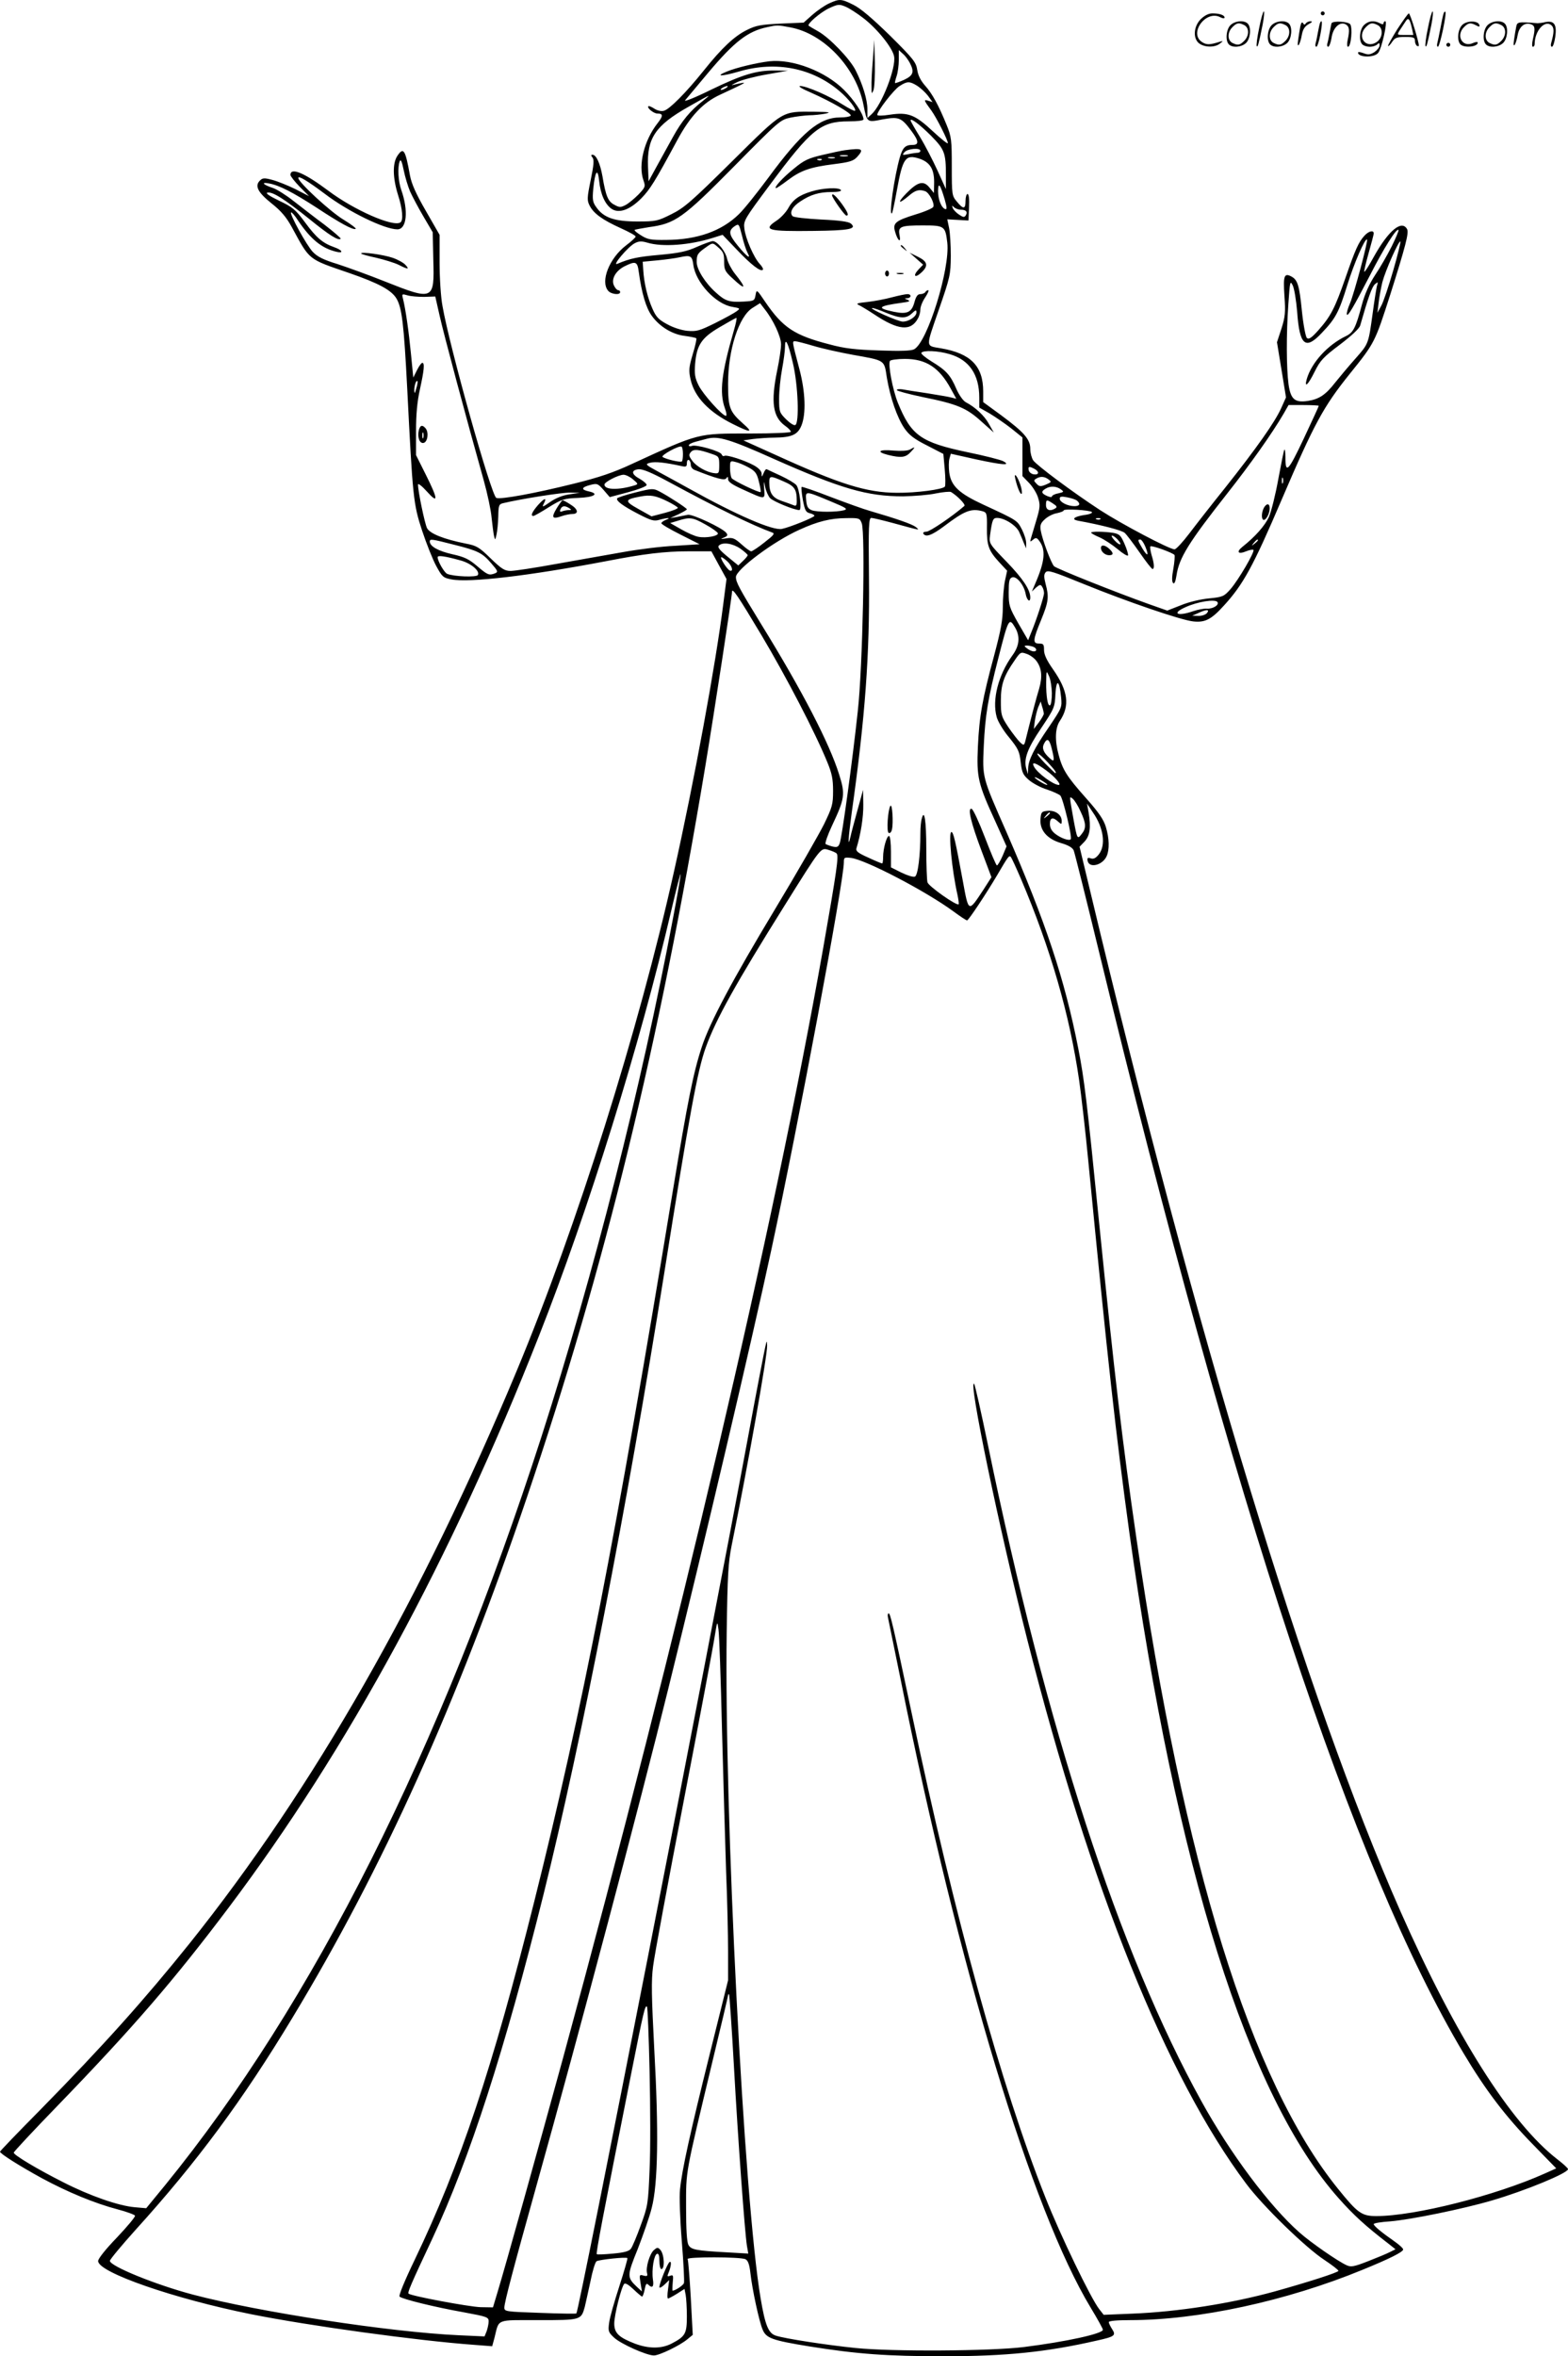<svg version="1.0" xmlns="http://www.w3.org/2000/svg"
  viewBox="0 0 799 1200.205"
 preserveAspectRatio="xMidYMid meet">
<g transform="translate(-1,1200.822) scale(0.1,-0.1)"
fill="#000000" stroke="none">
<path d="M4235 11991 c-22 -10 -60 -36 -85 -58 l-45 -40 -117 -5 c-100 -5
-125 -9 -171 -32 -64 -31 -129 -92 -220 -206 -92 -115 -176 -199 -204 -206
-14 -4 -34 1 -49 11 -14 9 -28 15 -30 12 -9 -8 27 -37 45 -37 31 0 31 -12 2
-49 -69 -88 -100 -213 -72 -292 11 -31 9 -35 -26 -72 -21 -21 -50 -45 -65 -53
-25 -13 -32 -13 -57 1 -32 16 -44 43 -61 145 -12 67 -32 110 -51 110 -8 0 -8
-4 0 -14 9 -11 7 -37 -9 -115 -19 -92 -19 -104 -5 -131 20 -39 65 -72 158
-114 42 -19 77 -38 76 -43 0 -4 -22 -25 -49 -45 -85 -65 -132 -183 -91 -231
15 -18 61 -23 61 -7 0 6 -4 10 -10 10 -5 0 -14 9 -20 21 -18 32 5 76 51 100
58 29 67 26 74 -28 15 -109 37 -183 66 -223 40 -56 106 -96 170 -103 28 -4 54
-9 57 -12 3 -2 -5 -39 -18 -81 -20 -68 -21 -83 -11 -129 20 -89 93 -166 216
-227 90 -45 106 -45 52 2 -69 61 -77 82 -77 203 0 174 55 344 125 387 l38 24
23 -30 c44 -55 84 -140 84 -180 0 -22 -9 -82 -20 -134 -33 -161 -22 -236 41
-281 16 -11 29 -25 29 -30 0 -5 -86 -9 -208 -9 -270 0 -256 4 -602 -155 -94
-44 -168 -69 -298 -101 -193 -48 -370 -81 -393 -72 -25 10 -237 764 -274 976
-9 47 -15 146 -15 224 l0 140 -70 122 c-51 88 -73 138 -81 181 -24 133 -33
146 -65 98 -24 -38 -23 -110 4 -197 24 -74 28 -131 12 -141 -38 -24 -237 64
-366 161 -123 92 -194 122 -194 81 0 -6 21 -33 47 -60 l48 -48 -70 36 c-39 19
-91 40 -118 47 -41 11 -49 10 -63 -4 -27 -27 -10 -60 60 -116 48 -38 75 -70
102 -119 95 -174 80 -162 295 -236 147 -51 213 -86 239 -129 28 -47 38 -128
55 -458 28 -555 31 -589 76 -725 22 -66 54 -147 72 -180 30 -55 35 -60 77 -68
91 -18 396 18 790 93 190 37 299 50 417 50 l118 0 38 -70 39 -71 -17 -132
c-38 -301 -147 -896 -251 -1360 -178 -801 -496 -1810 -800 -2539 -484 -1162
-1037 -2130 -1667 -2918 -232 -289 -441 -522 -759 -846 -115 -116 -208 -213
-208 -216 0 -10 100 -73 215 -136 130 -70 267 -127 385 -158 46 -12 86 -27 88
-32 2 -6 -40 -56 -92 -111 -58 -60 -96 -108 -96 -120 0 -58 387 -192 780 -271
295 -59 848 -135 1137 -156 l91 -7 12 44 c24 97 4 89 224 89 217 0 217 0 236
68 5 21 18 80 29 131 10 51 24 97 31 101 13 8 151 23 157 16 2 -2 -16 -66 -41
-143 -25 -77 -49 -160 -52 -186 -6 -43 -4 -49 25 -76 34 -32 166 -91 203 -91
28 0 133 51 170 82 l28 23 -10 189 c-6 103 -13 192 -16 197 -7 12 272 12 295
-1 13 -7 20 -27 25 -72 9 -81 44 -244 62 -286 18 -44 48 -55 239 -86 244 -39
395 -50 685 -50 315 0 522 21 780 80 90 20 98 26 77 58 -9 14 -17 30 -17 36 0
6 41 10 109 10 346 0 796 97 1183 256 135 55 208 91 208 104 0 6 -21 25 -47
43 -63 44 -103 77 -103 86 0 5 37 11 83 14 102 8 376 64 521 107 168 49 386
139 386 159 0 5 -24 27 -54 50 -238 184 -519 628 -801 1266 -479 1085 -1036
2916 -1580 5195 l-54 225 25 26 c28 30 34 72 21 149 l-8 45 30 -45 c55 -79 67
-167 30 -214 -15 -19 -27 -25 -41 -20 -15 5 -19 2 -16 -12 7 -40 76 -24 97 23
15 33 14 90 -4 149 -11 37 -36 74 -103 149 -96 108 -118 143 -138 220 -20 73
-17 135 6 170 53 79 43 154 -35 265 -31 44 -45 74 -45 97 0 29 -3 33 -25 33
-34 0 -32 18 10 120 38 93 41 117 23 184 -9 35 -9 48 0 59 11 13 38 4 195 -60
219 -89 490 -182 556 -190 61 -7 93 9 158 81 98 107 149 200 293 537 167 390
213 475 348 643 128 159 128 160 207 406 77 244 95 312 85 331 -27 49 -94 -6
-168 -138 -25 -46 -47 -81 -50 -79 -2 3 8 45 22 95 14 49 26 95 26 100 0 19
-26 12 -47 -11 -30 -33 -46 -68 -98 -218 -53 -152 -74 -193 -138 -265 -35 -39
-48 -47 -58 -38 -6 7 -18 68 -25 137 -13 132 -22 159 -54 176 -36 19 -42 4
-35 -99 6 -83 4 -106 -15 -166 l-23 -70 23 -140 23 -141 -26 -58 c-33 -71
-123 -199 -283 -401 -66 -82 -148 -187 -182 -232 -35 -46 -69 -83 -77 -83 -26
0 -270 129 -378 199 -144 94 -323 228 -342 254 -8 12 -15 38 -15 58 0 49 -30
84 -147 171 l-93 68 0 54 c0 129 -63 194 -215 220 -80 14 -79 -1 -12 194 59
170 61 181 62 277 0 55 -4 119 -9 143 l-9 43 54 -3 54 -3 3 68 c2 42 -1 67 -8
67 -5 0 -10 -16 -10 -35 0 -43 -11 -44 -44 -4 -25 30 -26 34 -26 178 0 136 -2
153 -26 212 -41 101 -74 161 -110 201 -22 25 -36 52 -40 80 -6 39 -19 56 -138
174 -90 88 -150 139 -186 157 -64 32 -72 32 -125 8z m173 -74 c71 -54 150
-152 158 -196 11 -58 -63 -248 -115 -295 l-21 -19 0 45 c0 48 -24 127 -60 198
-29 58 -132 165 -190 198 -25 14 -47 27 -49 29 -11 8 59 68 103 89 46 21 52
22 85 8 19 -8 59 -34 89 -57z m-372 -48 c172 -31 337 -206 374 -395 18 -91 17
-90 97 -74 84 15 96 10 148 -60 37 -50 39 -70 5 -70 -37 0 -50 -13 -65 -64
-28 -98 -57 -301 -40 -284 3 2 14 55 25 116 30 166 44 185 115 162 53 -18 75
-52 75 -119 l-1 -56 -23 28 c-30 37 -59 30 -117 -29 -49 -50 -42 -59 11 -14
34 30 54 35 85 24 20 -8 48 -61 41 -79 -2 -7 -43 -25 -90 -39 -103 -32 -118
-44 -105 -88 13 -46 31 -61 23 -19 -9 45 3 51 118 51 111 0 115 -3 125 -88 15
-132 -101 -507 -169 -543 -15 -8 -69 -10 -177 -6 -123 4 -177 10 -254 31 -179
46 -238 85 -328 217 -43 64 -44 64 -49 34 -5 -29 -8 -30 -60 -33 -73 -4 -94 2
-142 46 -55 49 -98 118 -98 156 0 37 5 45 48 75 32 23 34 23 55 5 34 -29 37
-36 37 -82 0 -37 5 -48 43 -82 68 -64 73 -52 11 25 -17 22 -35 56 -39 75 -8
38 -50 90 -73 90 -7 0 -44 -13 -80 -29 -53 -24 -92 -32 -191 -41 -112 -10
-150 -18 -216 -46 -28 -11 56 88 89 105 21 11 34 12 65 3 76 -23 216 -13 335
25 l48 15 72 -75 c73 -77 122 -115 133 -103 4 3 -3 16 -15 29 -30 31 -74 132
-79 181 -5 40 0 48 131 224 211 284 259 322 401 322 45 0 75 4 75 10 0 27 -48
99 -99 150 -95 95 -262 159 -381 146 -66 -8 -171 -33 -218 -53 -61 -25 -26
-25 64 1 188 55 374 18 513 -101 44 -37 86 -91 78 -99 -3 -3 -30 11 -62 31
-68 44 -185 95 -217 95 -14 0 8 -14 53 -33 108 -48 210 -107 204 -118 -4 -5
-27 -9 -53 -9 -107 0 -196 -75 -369 -310 -55 -74 -121 -157 -148 -183 -88 -86
-212 -130 -370 -131 -78 -1 -95 2 -128 23 -21 13 -36 25 -33 28 2 2 35 8 72
14 135 18 173 45 434 309 229 232 236 238 288 249 29 6 72 11 95 12 23 0 60 4
82 8 33 7 22 9 -55 10 -169 1 -153 11 -420 -253 -207 -205 -244 -237 -309
-269 -70 -35 -78 -37 -174 -37 -115 0 -171 19 -208 72 -19 26 -21 39 -16 94 9
91 23 110 30 41 7 -68 30 -120 64 -143 38 -25 94 -4 152 55 44 46 66 80 182
295 67 124 132 192 219 232 123 57 138 65 108 59 -14 -3 -34 -7 -45 -10 -10
-3 1 4 24 15 23 11 91 29 150 39 l108 19 -65 1 c-94 1 -166 -20 -329 -99 -79
-39 -137 -62 -130 -53 8 10 61 73 118 141 133 158 201 211 301 232 51 11 51
11 116 -1z m610 -181 c24 -46 18 -64 -28 -86 -24 -11 -45 -18 -47 -17 -2 2 2
18 8 36 6 18 11 55 11 82 l0 50 21 -19 c12 -10 27 -31 35 -46z m38 -117 c17
-11 42 -34 55 -51 l23 -32 -22 7 c-25 8 -23 3 16 -50 26 -36 84 -150 84 -166
0 -6 -34 21 -76 60 -91 85 -126 99 -219 85 -38 -6 -65 -6 -65 -1 0 19 84 128
114 147 39 25 51 25 90 1z m-974 -11 c-8 -5 -19 -10 -25 -10 -5 0 -3 5 5 10 8
5 20 10 25 10 6 0 3 -5 -5 -10z m-120 -67 c-61 -47 -106 -101 -150 -181 -23
-42 -61 -111 -84 -152 l-41 -75 -3 74 c-6 145 38 210 204 304 54 31 101 57
104 57 3 0 -11 -12 -30 -27z m1165 -177 c68 -69 75 -87 75 -200 l0 -71 -43 95
c-24 52 -64 130 -90 172 -26 42 -47 79 -47 83 0 14 47 -21 105 -79z m-55 -76
c0 -5 -6 -10 -14 -10 -7 0 -29 -3 -47 -7 -31 -6 -33 -5 -20 10 15 18 81 24 81
7z m-2600 -208 c12 -26 42 -83 68 -127 l47 -80 3 -141 c6 -206 1 -208 -248
-109 -80 32 -188 71 -240 88 -72 22 -102 37 -126 62 -32 34 -119 193 -111 201
3 3 20 -16 37 -43 64 -94 119 -139 193 -157 40 -10 33 8 -10 23 -59 21 -91 48
-149 127 -49 66 -63 77 -132 110 -50 24 -71 39 -59 41 25 6 86 -32 214 -135
101 -82 147 -111 159 -100 2 3 -35 35 -83 72 -49 36 -119 91 -158 121 -38 30
-86 60 -105 66 -49 16 -62 31 -20 23 52 -9 122 -45 244 -124 123 -81 183 -113
198 -108 6 2 -22 23 -61 47 -66 39 -231 191 -231 213 0 13 47 -15 135 -81 121
-92 305 -181 370 -181 48 0 57 95 20 200 -16 45 -20 116 -8 147 5 12 11 -1 20
-45 7 -35 22 -84 33 -110z m2724 -40 c11 -39 12 -52 3 -49 -20 6 -37 49 -37
92 1 48 11 35 34 -43z m82 -52 c27 0 36 -11 25 -29 -7 -11 -13 -10 -34 4 -14
9 -28 24 -32 33 -5 14 -4 15 6 5 7 -7 23 -13 35 -13z m-1087 -219 c20 -37 -3
-21 -48 34 -47 57 -51 77 -19 100 23 15 23 15 39 -47 8 -35 21 -74 28 -87z
m3283 33 c-22 -44 -60 -110 -85 -147 -30 -46 -52 -95 -67 -150 -32 -120 -44
-143 -82 -161 -93 -45 -174 -134 -199 -218 -14 -50 7 -30 40 37 29 58 44 74
129 138 59 45 98 81 103 97 41 144 61 200 76 211 15 13 16 12 9 -11 -3 -14
-13 -74 -21 -135 -22 -160 -21 -157 -87 -232 -33 -37 -80 -93 -104 -123 -49
-63 -82 -85 -139 -94 -67 -10 -88 8 -99 84 -11 84 -12 253 -1 409 8 115 9 122
22 96 8 -15 18 -76 23 -136 12 -171 42 -196 126 -106 70 73 87 106 129 242 35
113 91 242 101 233 6 -7 -65 -273 -87 -325 -11 -25 -18 -51 -16 -56 4 -14 31
31 118 199 70 137 135 241 145 231 3 -3 -13 -40 -34 -83z m7 -125 c-23 -79
-50 -160 -61 -179 l-19 -35 6 51 c3 28 12 75 19 105 16 60 84 214 92 207 2 -3
-14 -70 -37 -149z m-3566 30 c12 -90 114 -200 199 -214 40 -7 41 -8 22 -22
-10 -8 -59 -35 -109 -60 -81 -40 -95 -44 -142 -40 -31 3 -74 17 -104 34 -43
23 -56 37 -74 78 -26 58 -43 131 -47 195 l-3 45 75 7 c41 4 93 11 115 16 54
12 62 7 68 -39z m-1371 -163 l56 2 22 -97 c19 -87 137 -527 225 -840 19 -68
37 -153 40 -190 4 -36 9 -77 12 -91 6 -25 6 -25 13 5 4 17 8 58 9 92 1 56 3
63 24 68 92 22 301 55 342 54 l50 -1 -54 -8 c-35 -5 -69 -19 -98 -39 -37 -26
-42 -28 -33 -10 19 35 5 32 -29 -6 -30 -35 -39 -55 -23 -55 4 0 40 20 79 45
67 41 77 44 149 47 81 3 110 21 55 33 -42 9 -39 21 7 33 35 9 39 7 68 -26 l31
-36 94 25 c52 14 94 30 94 37 0 6 -16 20 -35 31 -43 23 -46 45 -5 49 21 1 65
-17 150 -63 255 -138 426 -221 529 -259 16 -5 10 -13 -39 -51 -31 -25 -62 -45
-67 -45 -6 0 -28 16 -50 36 -35 31 -45 35 -77 30 -30 -5 -32 -4 -12 4 19 8 21
13 11 25 -21 25 -173 96 -195 91 -11 -2 -36 -7 -55 -11 l-35 -6 43 20 c23 11
42 22 42 25 0 6 -94 67 -140 91 -31 16 -37 16 -121 -5 -49 -12 -91 -26 -94
-30 -7 -12 27 -38 108 -80 66 -34 80 -38 109 -29 41 11 61 11 31 -1 -13 -5
-23 -13 -23 -17 0 -5 44 -31 98 -58 l97 -49 -125 -8 c-69 -3 -188 -18 -265
-32 -77 -13 -229 -41 -339 -60 -109 -20 -215 -36 -234 -36 -30 0 -46 10 -102
64 -58 57 -72 65 -125 75 -115 23 -184 51 -199 79 -12 25 -46 188 -46 222 0 8
20 -7 45 -35 60 -67 58 -41 -5 85 l-50 100 0 123 c0 86 6 150 20 213 21 96 25
134 12 134 -5 0 -17 -17 -27 -37 l-19 -38 -12 122 c-11 113 -27 226 -41 282
-6 22 -4 23 23 15 16 -5 54 -8 86 -8z m1577 -173 c-63 -217 -74 -314 -45 -395
8 -21 10 -38 5 -38 -18 0 -117 110 -139 155 -19 38 -22 58 -18 109 8 96 32
133 124 187 44 26 82 47 86 48 4 1 -2 -29 -13 -66z m301 -163 c27 -111 34
-310 12 -317 -7 -3 -28 11 -47 30 -33 33 -35 38 -35 105 0 39 7 106 15 149 8
43 15 94 15 113 0 55 16 24 40 -80z m106 86 c43 -13 133 -33 199 -45 168 -30
160 -25 174 -116 17 -101 52 -204 90 -259 24 -34 49 -54 115 -87 l83 -43 7
-78 c4 -44 4 -83 1 -88 -9 -15 -147 -33 -245 -32 -156 1 -291 44 -618 193
l-164 74 49 7 c26 3 75 7 109 7 89 1 119 15 138 62 24 60 20 170 -10 285 -39
147 -38 144 -22 144 8 0 50 -11 94 -24z m694 -42 c99 -29 150 -104 150 -221
l0 -51 53 -30 c28 -17 78 -51 110 -76 l57 -46 0 -99 0 -98 34 -35 c19 -20 40
-54 46 -76 11 -35 10 -50 -9 -113 -12 -41 -25 -83 -28 -94 -5 -18 -4 -18 11
-6 14 12 19 11 31 -5 35 -46 30 -104 -20 -219 l-17 -40 21 20 c19 16 24 17 31
5 6 -8 10 -23 10 -33 0 -19 -39 -138 -67 -205 l-14 -35 -50 86 c-46 81 -49 91
-49 157 0 57 3 72 17 77 22 9 60 -37 69 -82 6 -35 24 -49 24 -20 0 39 -38 96
-120 181 -90 93 -90 93 -85 136 11 80 15 88 36 88 38 0 99 -39 113 -73 8 -18
19 -43 24 -57 l11 -25 0 25 c1 14 -9 46 -21 70 -25 48 -21 46 -198 128 -123
57 -164 95 -173 164 -3 25 -3 56 1 70 l7 25 130 -29 c135 -29 179 -32 137 -9
-13 7 -95 28 -183 46 -237 50 -286 85 -354 252 -26 65 -51 195 -40 213 3 5 38
10 76 10 108 0 175 -44 234 -152 l28 -51 -24 6 c-14 4 -69 13 -124 22 -55 8
-112 17 -127 20 -16 2 -28 1 -28 -4 0 -4 59 -20 130 -35 179 -36 225 -56 300
-124 l64 -57 -25 44 c-23 42 -69 85 -117 110 -14 7 -35 37 -49 69 -30 70 -52
94 -126 139 -31 19 -55 39 -52 44 9 14 86 11 145 -7z m-2719 -175 c-6 -24 -9
-28 -10 -12 -1 24 9 56 16 50 2 -3 0 -20 -6 -38z m4599 -88 c0 -3 -35 -78 -77
-168 -79 -167 -93 -181 -93 -94 0 24 -2 42 -5 39 -3 -2 -16 -69 -31 -149 -14
-79 -36 -166 -48 -194 -21 -45 -69 -100 -136 -153 -32 -26 -20 -39 20 -22 17
7 33 10 37 7 8 -9 -76 -153 -117 -200 -33 -37 -39 -40 -110 -47 -43 -4 -105
-19 -143 -35 l-69 -27 -91 32 c-174 62 -472 181 -486 194 -15 16 -60 136 -68
183 -4 26 0 37 21 56 15 14 42 28 61 31 19 4 35 10 35 14 0 10 133 2 144 -8 4
-5 -12 -12 -38 -15 -52 -8 -69 -22 -34 -29 122 -22 224 -49 239 -62 10 -9 44
-54 76 -100 32 -46 61 -84 66 -84 10 0 9 27 -5 71 -6 22 -9 42 -6 44 6 7 116
-33 123 -44 2 -5 0 -36 -6 -70 -8 -42 -8 -66 -1 -73 6 -6 12 7 17 39 13 89 62
168 259 418 119 151 228 305 287 406 l25 44 77 0 c42 0 77 -2 77 -4z m-2780
-269 c347 -154 479 -192 662 -192 57 1 132 7 168 15 35 7 70 10 76 7 33 -20
76 -64 68 -71 -61 -53 -176 -131 -193 -131 -12 0 -19 -4 -16 -10 12 -20 43 -9
106 38 103 78 137 92 196 76 21 -6 23 -12 22 -83 -1 -91 8 -117 62 -176 l41
-44 -11 -51 c-6 -28 -11 -88 -11 -133 0 -66 -9 -115 -44 -247 -60 -221 -76
-311 -83 -465 -7 -155 0 -188 88 -379 l58 -129 -20 -48 c-12 -27 -25 -49 -29
-49 -4 0 -31 64 -61 142 -30 78 -60 144 -68 146 -22 7 -4 -69 51 -215 l50
-133 -41 -64 c-77 -117 -75 -118 -105 46 -38 206 -48 248 -58 248 -16 0 2
-192 31 -320 5 -24 8 -46 6 -48 -9 -10 -154 92 -159 112 -3 11 -6 89 -6 171 0
145 -10 205 -23 153 -4 -12 -7 -45 -7 -73 0 -116 -13 -217 -28 -222 -8 -4 -39
6 -68 20 l-54 27 0 80 c0 44 -4 80 -10 80 -12 0 -30 -65 -30 -107 0 -18 -2
-33 -5 -33 -3 0 -35 13 -71 30 -52 23 -64 33 -60 47 22 71 36 159 35 223 l-1
75 -29 -105 c-16 -58 -32 -118 -35 -133 -15 -65 -12 -11 6 121 69 488 92 809
88 1195 -3 268 -1 307 12 307 8 0 58 -12 110 -26 144 -39 139 -39 116 -20 -18
14 -94 41 -231 81 -33 9 -124 42 -203 72 -79 31 -145 53 -147 51 -3 -2 0 -32
6 -66 10 -53 15 -63 35 -68 13 -3 24 -9 24 -13 0 -8 -126 -59 -166 -67 -47 -9
-228 69 -474 206 -47 26 -116 64 -155 85 -68 37 -69 39 -42 46 26 7 78 1 160
-17 23 -5 27 -3 27 15 0 12 5 19 10 16 6 -3 10 -14 10 -25 0 -10 8 -21 18 -25
113 -45 155 -56 163 -43 7 10 9 9 9 -5 0 -13 22 -28 73 -51 119 -54 115 -55
111 1 -3 45 -3 46 5 11 4 -21 16 -47 25 -57 16 -17 123 -61 149 -61 14 0 1
108 -15 127 -7 9 -42 30 -78 47 -36 16 -68 32 -73 34 -4 2 -11 -7 -16 -20 -9
-21 -10 -22 -10 -2 -1 13 -15 28 -38 41 -49 27 -140 56 -152 49 -5 -3 -11 0
-14 8 -6 16 -129 51 -151 43 -9 -4 -16 -2 -16 3 0 5 17 14 38 19 20 5 46 12
57 15 56 14 116 -4 335 -102z m-460 24 c0 -18 -2 -35 -5 -38 -7 -7 -86 12 -99
23 -9 8 85 60 97 52 4 -2 7 -19 7 -37z m150 -1 c33 -11 35 -15 35 -56 0 -41
-2 -44 -25 -41 -38 4 -92 34 -113 64 -17 23 -18 30 -7 43 14 17 39 15 110 -10z
m185 -68 c34 -19 42 -30 52 -72 7 -27 11 -51 9 -53 -6 -6 -140 58 -148 71 -4
7 -8 29 -8 51 0 37 1 38 28 31 15 -3 45 -16 67 -28z m1456 -7 c26 -14 24 -32
-3 -28 -13 2 -24 11 -26 21 -4 20 2 21 29 7z m-2045 -54 c26 -22 27 -24 8 -30
-81 -25 -154 -24 -154 4 0 13 70 49 97 50 12 0 34 -11 49 -24z m767 -10 c56
-24 67 -40 67 -100 0 -23 -3 -27 -17 -21 -10 4 -37 14 -61 22 -46 16 -62 40
-62 94 0 35 5 35 73 5z m1350 10 c16 -12 15 -14 -13 -26 -27 -11 -34 -11 -48
4 -15 15 -15 18 -2 26 21 13 42 12 63 -4z m1194 -18 c-3 -7 -5 -2 -5 12 0 14
2 19 5 13 2 -7 2 -19 0 -25z m-1132 -32 c18 -13 17 -14 -13 -21 -18 -3 -32
-11 -32 -16 0 -5 -11 -3 -25 3 -29 13 -31 23 -7 37 24 15 55 13 77 -3z m-1169
-63 c77 -32 86 -38 64 -44 -38 -10 -135 -10 -163 0 -20 8 -26 18 -29 51 -4 49
-6 49 128 -7z m-834 1 c26 -13 49 -27 52 -32 2 -4 -27 -16 -65 -26 l-69 -18
-66 37 c-74 41 -72 49 9 64 51 10 78 5 139 -25z m2086 4 c19 -16 14 -28 -13
-28 -34 0 -75 20 -75 38 0 11 8 13 38 7 20 -4 43 -11 50 -17z m-122 -15 c19
-12 22 -18 12 -24 -26 -17 -48 -10 -48 16 0 30 3 30 36 8z m-1772 -106 c33
-18 61 -38 64 -45 4 -14 -60 -26 -100 -18 -17 3 -56 20 -87 38 l-56 32 40 12
c60 19 75 17 139 -19z m797 6 c19 -49 5 -734 -20 -957 -27 -253 -81 -644 -92
-673 -7 -19 -13 -22 -36 -17 -16 4 -31 10 -36 13 -4 4 10 45 32 92 66 140 69
161 37 262 -49 158 -188 427 -398 767 -111 181 -128 212 -128 239 0 38 192
182 324 241 92 42 159 59 239 59 65 1 68 0 78 -26z m1216 21 c-3 -3 -12 -4
-19 -1 -8 3 -5 6 6 6 11 1 17 -2 13 -5z m-3295 -130 c124 -31 146 -42 192 -96
33 -38 35 -43 19 -50 -31 -12 -38 -9 -91 36 -42 36 -64 47 -127 61 -71 16
-115 40 -115 65 0 14 9 13 122 -16z m3524 -10 c20 -48 12 -54 -15 -9 -24 41
-25 45 -10 45 5 0 17 -16 25 -36z m574 32 c0 -2 -8 -10 -17 -17 -16 -13 -17
-12 -4 4 13 16 21 21 21 13z m-2638 -42 c21 -15 38 -30 38 -34 0 -3 -11 -17
-24 -29 l-24 -23 -55 45 c-40 33 -52 48 -44 56 19 19 69 12 109 -15z m-1427
-60 c54 -14 102 -54 90 -75 -8 -12 -121 -8 -156 6 -15 6 -49 65 -49 85 0 11
39 5 115 -16z m1362 -6 c23 -22 32 -53 12 -46 -13 4 -54 68 -43 68 4 0 18 -10
31 -22z m173 -375 c128 -215 275 -498 336 -648 23 -56 29 -85 29 -145 0 -69
-4 -83 -46 -170 -26 -52 -137 -246 -248 -430 -218 -362 -334 -579 -375 -705
-43 -130 -72 -276 -147 -730 -293 -1780 -461 -2641 -706 -3620 -214 -854 -377
-1342 -610 -1828 -53 -110 -82 -182 -77 -187 13 -13 180 -54 332 -81 113 -21
122 -24 122 -45 0 -13 -5 -35 -10 -50 l-11 -27 -132 6 c-349 16 -1016 118
-1354 207 -189 50 -423 145 -423 172 0 7 59 78 131 158 311 343 547 662 799
1080 462 764 840 1603 1195 2651 398 1175 671 2292 909 3724 46 278 136 865
136 888 0 25 30 -19 150 -220z m2324 168 c9 -15 -24 -35 -54 -33 -15 1 -46 -5
-70 -13 -80 -28 -112 -12 -40 20 63 29 154 43 164 26z m-54 -56 c-7 -8 -27
-15 -44 -14 l-31 1 30 13 c42 20 61 20 45 0z m-977 -74 c26 -45 22 -92 -14
-141 -72 -100 -105 -227 -80 -315 6 -22 34 -69 63 -103 46 -57 53 -71 59 -125
6 -54 12 -66 42 -92 20 -17 61 -39 91 -48 30 -10 61 -24 69 -31 14 -15 62
-214 53 -223 -9 -9 -51 6 -79 28 -18 14 -27 30 -27 50 0 33 15 37 42 12 17
-15 18 -15 18 4 0 31 -33 55 -72 51 -30 -3 -33 -6 -36 -41 -5 -57 33 -102 104
-123 38 -11 58 -23 65 -37 5 -12 63 -244 129 -516 686 -2828 1295 -4668 1858
-5612 112 -188 214 -322 354 -465 l118 -121 -58 -26 c-252 -113 -663 -217
-859 -217 -74 0 -95 15 -195 139 -445 550 -785 1648 -1027 3312 -73 501 -111
825 -191 1616 -62 619 -75 726 -106 883 -69 351 -165 640 -365 1099 -126 286
-123 277 -116 440 7 152 21 241 74 446 52 205 55 209 86 156z m91 -97 c9 -3
16 -10 16 -15 0 -14 -24 -11 -46 6 -16 12 -17 14 -2 15 9 0 23 -3 32 -6z m16
-71 c28 -36 33 -81 15 -143 -15 -49 -36 -129 -67 -253 -9 -38 -10 -38 -29 -21
-11 10 -38 45 -60 77 -37 56 -39 63 -39 136 0 83 15 126 70 205 29 43 32 44
60 34 17 -5 39 -21 50 -35z m80 -165 c0 -31 -4 -59 -9 -62 -12 -8 -21 45 -20
118 1 60 1 60 14 31 8 -16 14 -56 15 -87z m47 -21 c5 -52 4 -54 -62 -152 -77
-112 -104 -167 -106 -210 l-1 -30 -8 26 c-15 50 5 104 76 209 66 99 69 105 72
173 5 80 20 72 29 -16z m-88 -83 c1 -5 -11 -26 -25 -45 l-26 -34 5 40 c3 22
11 54 17 70 l13 30 7 -25 c5 -14 8 -30 9 -36z m40 -178 c16 -64 14 -72 -10
-50 -32 29 -41 51 -29 74 16 31 27 24 39 -24z m-20 -71 c37 -40 47 -55 38 -55
-1 0 -25 23 -52 50 -27 28 -44 50 -38 50 6 0 29 -20 52 -45z m-8 -41 c44 -32
80 -74 64 -74 -27 0 -109 60 -126 93 -15 28 8 21 62 -19z m-19 -54 c18 -11 29
-20 23 -20 -5 0 -23 9 -40 20 -39 26 -25 26 17 0z m194 -155 c29 -61 30 -86 5
-116 -21 -27 -22 -25 -40 71 -23 130 -23 124 -4 109 9 -8 27 -36 39 -64z
m-156 -9 c0 -2 -8 -10 -17 -17 -16 -13 -17 -12 -4 4 13 16 21 21 21 13z
m-1087 -205 c12 -12 1 -87 -69 -486 -252 -1425 -734 -3482 -1325 -5650 -127
-463 -292 -1055 -333 -1190 l-24 -80 -63 1 c-60 2 -355 57 -367 69 -6 6 11 46
121 280 191 409 368 957 567 1755 193 777 424 1964 615 3165 129 812 169 1030
211 1147 52 145 155 329 401 722 190 304 185 297 225 285 17 -5 36 -13 41 -18z
m940 -131 c151 -355 248 -692 296 -1025 11 -77 32 -259 46 -405 100 -1031 141
-1398 210 -1900 237 -1703 605 -2872 1067 -3390 76 -86 137 -141 251 -229 l38
-30 -28 -14 c-15 -8 -66 -29 -112 -47 -72 -28 -87 -31 -110 -20 -44 20 -183
116 -240 167 -151 133 -353 403 -499 668 -418 755 -791 1902 -1087 3339 -35
169 -67 311 -71 315 -32 30 127 -736 271 -1304 323 -1270 709 -2228 1115
-2770 85 -114 302 -325 398 -388 39 -26 72 -51 72 -56 0 -8 -156 -58 -325
-105 -221 -61 -494 -104 -726 -113 l-145 -6 -22 28 c-43 54 -200 380 -275 570
-224 564 -463 1428 -681 2465 -98 462 -109 510 -118 510 -4 0 -6 -10 -3 -22 3
-13 32 -158 66 -323 294 -1465 667 -2696 967 -3192 34 -56 62 -107 62 -112 0
-20 -187 -61 -402 -88 -168 -21 -674 -24 -858 -5 -148 15 -362 48 -407 63 -37
12 -54 52 -77 189 -85 498 -186 2477 -173 3395 4 289 8 355 25 440 82 403 183
971 181 1020 -1 27 -2 26 -10 -10 -5 -22 -44 -222 -85 -445 -208 -1122 -863
-4462 -877 -4476 -2 -2 -85 -1 -185 3 -176 6 -182 7 -182 27 0 26 46 200 165
626 215 768 526 1939 670 2525 189 764 421 1753 525 2235 138 639 370 1879
370 1976 0 25 2 26 38 22 77 -11 381 -170 520 -272 34 -25 65 -46 70 -46 7 0
95 132 153 230 56 96 61 102 69 94 5 -5 28 -56 53 -114z m-1773 -196 c-164
-871 -402 -1807 -670 -2641 -515 -1598 -1165 -2890 -1919 -3816 l-96 -117 -58
5 c-82 7 -229 58 -364 127 -133 67 -253 139 -253 151 0 5 103 115 229 245 381
394 588 634 866 1003 610 811 1134 1776 1582 2914 251 636 515 1484 674 2167
24 103 45 185 47 184 2 -2 -15 -102 -38 -222z m249 -4134 c7 -256 16 -582 21
-725 6 -143 10 -326 10 -407 l0 -147 -94 -378 c-98 -394 -141 -587 -151 -688
-4 -33 0 -150 9 -261 9 -111 14 -208 11 -216 -5 -12 -45 -38 -58 -38 -1 0 -1
19 1 42 4 36 2 40 -13 34 -14 -5 -16 -3 -10 11 15 35 18 66 7 59 -11 -7 -52
-108 -52 -128 0 -6 11 -1 25 12 l25 24 -6 -47 c-4 -26 -4 -47 0 -47 3 0 24 11
45 24 l39 25 6 -31 c3 -17 6 -66 6 -109 0 -89 -8 -102 -79 -139 -51 -26 -115
-26 -185 0 -83 32 -106 54 -106 103 0 43 36 186 51 202 6 5 23 -5 47 -28 21
-20 41 -37 44 -37 3 0 9 16 13 36 5 27 9 34 18 25 21 -21 30 -11 24 26 -7 50
5 125 21 131 8 2 12 -9 12 -37 0 -23 5 -41 10 -41 19 0 15 78 -6 99 -12 13
-16 12 -33 -3 -21 -20 -41 -87 -34 -116 4 -15 1 -18 -18 -13 -21 6 -22 4 -15
-38 l7 -43 -24 22 c-53 50 -53 57 3 195 27 70 60 164 71 209 32 123 36 391 13
806 -14 272 -16 351 -6 425 6 51 77 432 157 847 80 415 151 791 157 834 13 79
13 79 19 35 4 -24 12 -253 18 -509z m61 -1720 c21 -378 55 -840 66 -911 l7
-40 -104 6 c-166 9 -187 14 -201 38 -8 15 -12 77 -12 192 0 192 -6 156 134
741 44 182 80 334 80 339 0 5 2 6 5 4 2 -3 14 -169 25 -369z m-430 -22 c4
-178 5 -404 0 -503 -7 -173 -9 -184 -45 -282 -20 -56 -43 -110 -50 -119 -9
-13 -34 -20 -91 -25 -43 -4 -81 -6 -83 -3 -5 5 29 182 176 923 63 317 70 348
80 337 3 -2 9 -150 13 -328z M4458 11705 c-5 -55 -8 -118 -7 -140 0 -36 1 -38
10 -16 5 13 8 76 7 140 l-3 116 -7 -100z M4315 11243 c-16 -2 -68 -13 -114
-24 -72 -17 -93 -26 -147 -71 -57 -46 -104 -98 -89 -98 3 0 30 18 59 40 66 50
115 67 235 82 80 10 99 16 118 36 38 42 28 47 -62 35z m13 -30 c-10 -2 -26 -2
-35 0 -10 3 -2 5 17 5 19 0 27 -2 18 -5z m-65 -10 c-7 -2 -21 -2 -30 0 -10 3
-4 5 12 5 17 0 24 -2 18 -5z m-66 -9 c-3 -3 -12 -4 -19 -1 -8 3 -5 6 6 6 11 1
17 -2 13 -5z M4145 11033 c-64 -19 -96 -43 -120 -88 -11 -19 -37 -47 -57 -60
-74 -49 -46 -56 188 -53 183 2 223 10 189 38 -11 9 -59 16 -151 20 -74 4 -139
11 -145 17 -18 18 -1 49 39 75 52 35 97 48 159 48 34 0 52 4 48 10 -9 15 -92
11 -150 -7z M4250 11013 c0 -12 64 -103 73 -103 14 0 7 17 -22 58 -30 41 -51
60 -51 45z M4600 10756 c0 -2 8 -10 18 -17 15 -13 16 -12 3 4 -13 16 -21 21
-21 13z M4679 10691 l35 -31 -24 -25 c-30 -32 -18 -46 15 -15 37 34 32 56 -17
80 l-43 21 34 -30z M4520 10615 c0 -8 5 -15 10 -15 6 0 10 7 10 15 0 8 -4 15
-10 15 -5 0 -10 -7 -10 -15z M4583 10613 c9 -2 23 -2 30 0 6 3 -1 5 -18 5 -16
0 -22 -2 -12 -5z M4725 10520 c-3 -5 -15 -10 -25 -10 -14 0 -22 -11 -30 -40
-14 -53 -37 -64 -105 -50 -91 19 -82 29 40 46 39 5 46 8 30 15 -17 6 -17 8 -2
8 21 1 23 21 1 21 -9 0 -44 -7 -78 -16 -33 -9 -90 -20 -126 -24 -49 -5 -60 -8
-45 -15 11 -5 46 -26 78 -47 124 -83 189 -89 225 -21 7 12 12 33 12 46 0 13
11 41 25 61 13 20 20 36 15 36 -5 0 -12 -4 -15 -10z m-200 -105 c74 -30 102
-31 132 -3 19 18 23 19 23 5 0 -21 -38 -47 -70 -47 -24 0 -176 68 -155 69 6 1
37 -10 70 -24z M1850 10717 c0 -3 35 -13 78 -22 42 -10 94 -26 114 -36 47 -24
56 -24 34 0 -10 11 -39 27 -65 36 -47 16 -161 32 -161 22z M2144 9816 c-8 -35
4 -68 24 -64 21 4 28 53 11 74 -17 20 -28 17 -35 -10z m23 -38 c-3 -7 -5 -2
-5 12 0 14 2 19 5 13 2 -7 2 -19 0 -25z M2846 9418 c-28 -47 -22 -56 26 -39
17 6 42 11 54 11 35 0 30 25 -10 49 -18 12 -36 21 -39 21 -3 0 -17 -19 -31
-42z m64 2 c13 -8 13 -10 -2 -10 -9 0 -24 -3 -32 -6 -12 -5 -15 -2 -10 10 7
18 22 20 44 6z M4646 9718 c-12 -6 -43 -8 -82 -5 -75 7 -92 -6 -29 -22 66 -16
89 -14 115 14 26 27 25 30 -4 13z M5184 9568 c10 -44 26 -81 32 -75 3 3 1 23
-6 44 -15 46 -36 71 -26 31z M6450 9421 c-13 -25 -13 -61 0 -61 13 0 30 34 30
59 0 26 -16 27 -30 2z M5570 9295 c0 -3 19 -14 43 -24 23 -10 64 -37 92 -60
27 -23 51 -37 53 -32 2 5 -6 32 -18 59 -19 44 -26 50 -58 56 -46 7 -112 8
-112 1z m135 -35 c27 -30 12 -34 -15 -5 -13 14 -19 25 -13 25 5 0 18 -9 28
-20z M5620 9217 c0 -19 21 -37 42 -37 23 0 23 12 0 33 -22 20 -42 22 -42 4z
M4547 7903 c-13 -21 -20 -130 -9 -137 7 -4 14 3 17 17 8 32 2 135 -8 120z
M6426 11864 c-10 -47 -15 -88 -12 -91 5 -6 9 7 30 110 7 37 10 67 6 67 -4 0
-15 -39 -24 -86z M6740 11940 c0 -5 5 -10 10 -10 6 0 10 5 10 10 0 6 -4 10
-10 10 -5 0 -10 -4 -10 -10z M7286 11864 c-10 -47 -15 -88 -12 -91 5 -6 9 7
30 110 7 37 10 67 6 67 -4 0 -15 -39 -24 -86z M7366 11939 c-3 -8 -10 -41 -16
-74 -6 -33 -14 -68 -16 -77 -3 -10 -1 -18 3 -18 10 0 46 171 38 178 -2 3 -7
-1 -9 -9z M6129 11911 c-38 -38 -41 -101 -7 -125 29 -20 79 -20 104 0 18 14
18 15 1 10 -53 -17 -69 -17 -92 -2 -69 45 21 166 94 126 12 -6 21 -7 21 -1 0
12 -25 21 -62 21 -19 0 -39 -10 -59 -29z M7130 11859 c-28 -45 -49 -83 -47
-85 2 -3 12 7 21 21 14 21 24 25 66 25 43 0 50 -3 50 -19 0 -11 5 -23 10 -26
6 -3 10 -3 10 1 0 20 -44 164 -51 164 -4 0 -30 -37 -59 -81z m75 4 l7 -33 -42
0 c-42 0 -42 0 -28 23 8 12 21 32 29 44 15 25 22 18 34 -34z M6280 11880 c-22
-22 -27 -79 -8 -98 19 -19 66 -14 88 8 22 22 27 79 8 98 -19 19 -66 14 -88 -8z
m71 0 c25 -14 25 -54 -1 -80 -23 -23 -33 -24 -61 -10 -25 14 -25 54 1 80 23
23 33 24 61 10z M6490 11880 c-22 -22 -27 -79 -8 -98 19 -19 66 -14 88 8 22
22 27 79 8 98 -19 19 -66 14 -88 -8z m71 0 c25 -14 25 -54 -1 -80 -23 -23 -33
-24 -61 -10 -25 14 -25 54 1 80 23 23 33 24 61 10z M6636 11874 c-3 -16 -8
-47 -11 -69 -8 -51 10 -26 19 27 5 27 15 42 34 53 18 10 22 14 10 15 -9 0 -20
-5 -24 -11 -5 -8 -9 -8 -14 1 -5 8 -10 3 -14 -16z M6737 11893 c-2 -4 -7 -26
-11 -48 -4 -22 -9 -48 -12 -57 -3 -10 -1 -18 4 -18 4 0 14 28 20 62 11 58 10
81 -1 61z M6795 11890 c-1 -3 -5 -23 -9 -45 -4 -22 -9 -48 -12 -57 -3 -10 -1
-18 4 -18 5 0 13 20 17 45 7 53 44 87 74 68 17 -11 19 -28 8 -80 -4 -18 -3
-33 2 -33 16 0 24 99 11 115 -12 14 -87 18 -95 5z M6960 11880 c-22 -22 -27
-79 -8 -98 7 -7 24 -12 38 -12 14 0 31 5 38 12 9 9 12 8 12 -5 0 -9 -12 -24
-26 -34 -21 -13 -32 -15 -55 -6 -16 6 -29 8 -29 3 0 -24 81 -27 102 -2 18 19
50 162 37 162 -5 0 -9 -5 -9 -10 0 -7 -6 -7 -19 0 -30 16 -59 12 -81 -10z m71
0 c29 -16 25 -65 -6 -86 -56 -37 -103 28 -55 76 23 23 33 24 61 10z M7461
11881 c-23 -23 -28 -80 -9 -99 19 -19 88 -13 88 9 0 5 -11 4 -24 -2 -54 -25
-89 38 -46 81 23 23 33 24 62 9 16 -9 19 -8 16 3 -8 22 -64 22 -87 -1z M7590
11880 c-22 -22 -27 -79 -8 -98 19 -19 66 -14 88 8 22 22 27 79 8 98 -19 19
-66 14 -88 -8z m71 0 c25 -14 25 -54 -1 -80 -23 -23 -33 -24 -61 -10 -25 14
-25 54 1 80 23 23 33 24 61 10z M7736 11871 c-3 -14 -8 -44 -11 -66 -8 -51 10
-26 19 27 8 41 35 63 66 53 22 -7 24 -21 11 -77 -5 -22 -5 -38 0 -38 5 0 9 6
9 13 0 68 51 125 85 97 15 -13 15 -35 -1 -92 -3 -10 -1 -18 4 -18 6 0 13 23
17 50 9 63 -5 84 -49 76 -17 -4 -35 -6 -41 -6 -101 8 -104 7 -109 -19z M7380
11780 c0 -5 5 -10 10 -10 6 0 10 5 10 10 0 6 -4 10 -10 10 -5 0 -10 -4 -10
-10z"/>
</g>
</svg>
